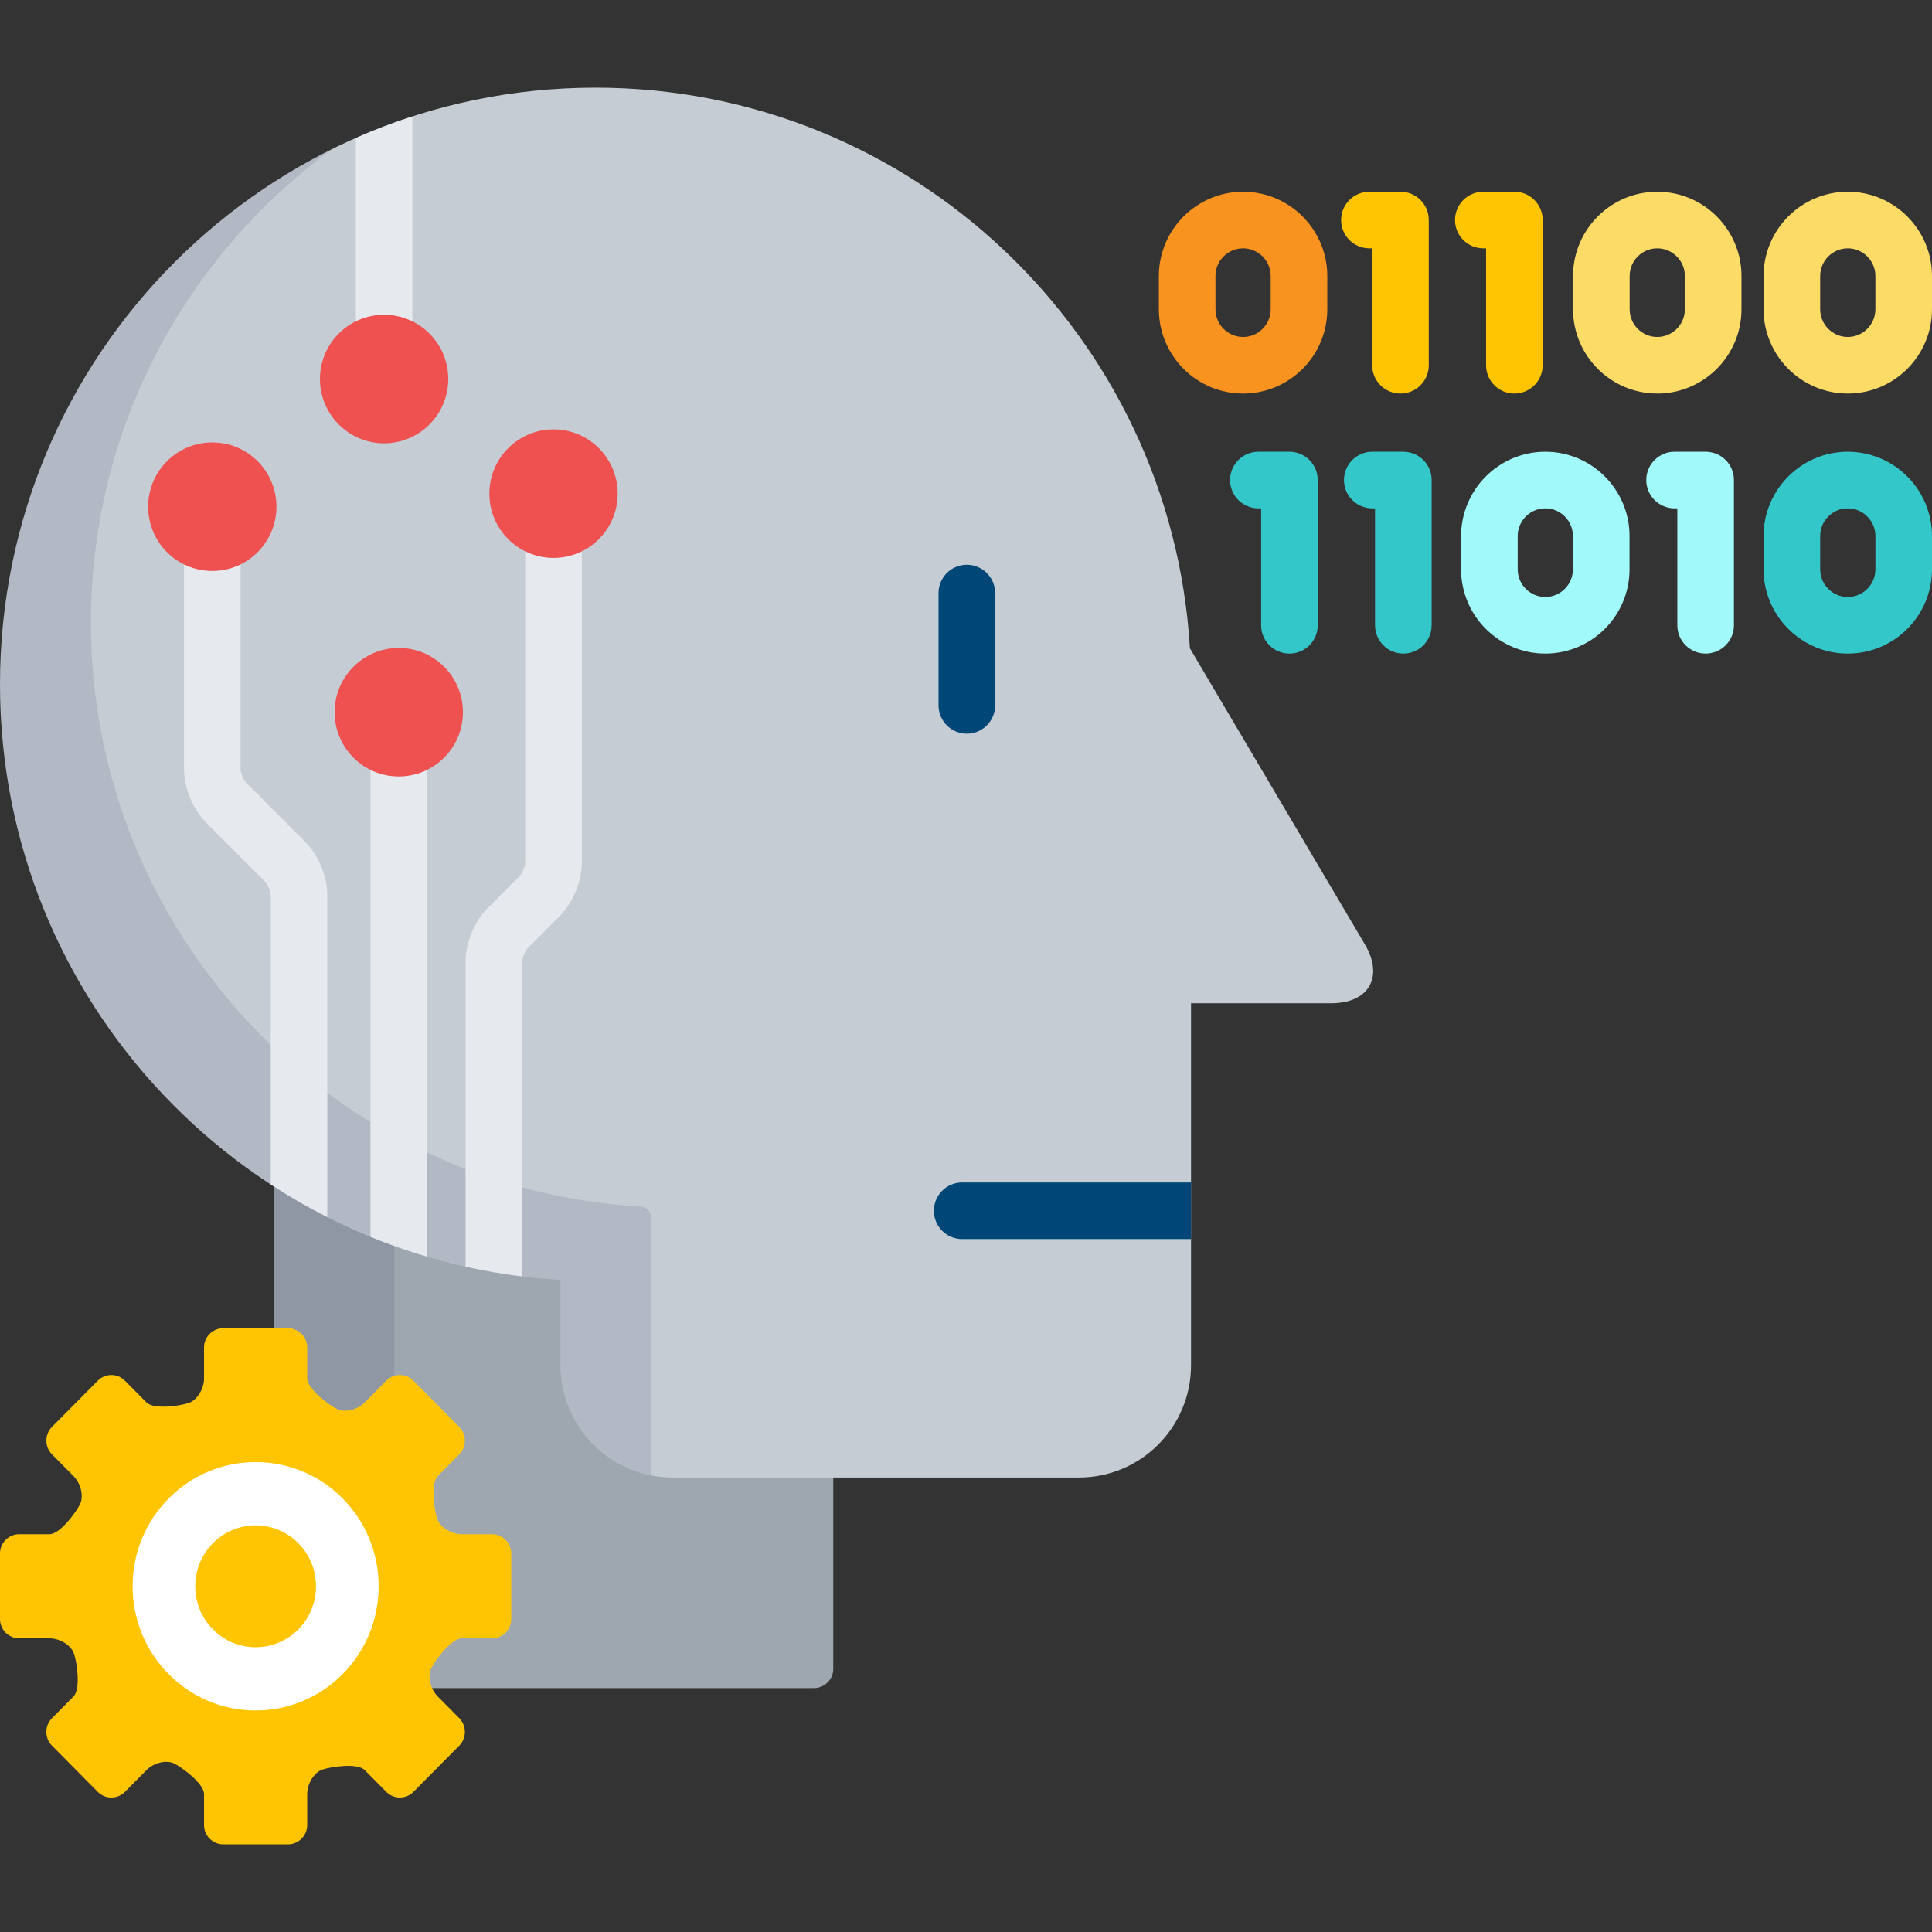 <?xml version="1.0" encoding="iso-8859-1"?>
<!-- Generator: Adobe Illustrator 19.0.0, SVG Export Plug-In . SVG Version: 6.00 Build 0)  -->
<svg version="1.1" id="Capa_1" xmlns="http://www.w3.org/2000/svg" xmlns:xlink="http://www.w3.org/1999/xlink" x="0px" y="0px"
	 viewBox="0 0 512 512" style="enable-background:new 0 0 512 512;" xml:space="preserve">
<rect x="0" y="0" width="512" height="512" fill="#333333" stroke="none"/>
<path style="fill:#F7931E;" d="M329.429,104.299c-12.307,0-22.318-10.024-22.318-22.346v-8.799
	c0-12.321,10.012-22.345,22.318-22.345c12.307,0,22.319,10.023,22.319,22.345v8.799C351.748,94.274,341.735,104.299,329.429,104.299
	z M329.429,65.81c-4.035,0-7.318,3.295-7.318,7.345v8.799c0,4.051,3.283,7.346,7.318,7.346c4.036,0,7.319-3.295,7.319-7.346v-8.799
	C336.748,69.105,333.465,65.81,329.429,65.81z"/>
<g>
	<path style="fill:#FCDB67;" d="M439.19,104.299c-12.306,0-22.317-10.024-22.317-22.346v-8.799
		c0-12.321,10.012-22.345,22.317-22.345c12.307,0,22.318,10.023,22.318,22.345v8.799C461.509,94.274,451.497,104.299,439.19,104.299
		z M439.19,65.81c-4.035,0-7.317,3.295-7.317,7.345v8.799c0,4.051,3.282,7.346,7.317,7.346c4.035,0,7.318-3.295,7.318-7.346v-8.799
		C446.509,69.105,443.226,65.81,439.19,65.81z"/>
	<path style="fill:#FCDB67;" d="M489.681,104.299c-12.306,0-22.316-10.024-22.316-22.346v-8.799
		c0-12.321,10.011-22.345,22.316-22.345c12.307,0,22.319,10.023,22.319,22.345v8.799C512,94.274,501.987,104.299,489.681,104.299z
		 M489.681,65.81c-4.034,0-7.316,3.295-7.316,7.345v8.799c0,4.051,3.282,7.346,7.316,7.346c4.036,0,7.319-3.295,7.319-7.346v-8.799
		C497,69.105,493.717,65.81,489.681,65.81z"/>
</g>
<g>
	<path style="fill:#FFC502;" d="M371.14,104.299c-4.142,0-7.5-3.357-7.5-7.5V65.81h-0.731c-4.143,0-7.5-3.357-7.5-7.5
		c0-4.143,3.357-7.5,7.5-7.5h8.231c4.143,0,7.5,3.357,7.5,7.5v38.489C378.64,100.941,375.282,104.299,371.14,104.299z"/>
	<path style="fill:#FFC502;" d="M401.323,104.299c-4.143,0-7.5-3.357-7.5-7.5V65.81h-0.732c-4.143,0-7.5-3.357-7.5-7.5
		c0-4.143,3.357-7.5,7.5-7.5h8.232c4.143,0,7.5,3.357,7.5,7.5v38.489C408.823,100.941,405.466,104.299,401.323,104.299z"/>
</g>
<path style="fill:#33C7CA;" d="M489.681,173.208c-12.306,0-22.316-10.023-22.316-22.345v-8.799
	c0-12.322,10.011-22.348,22.316-22.348c12.307,0,22.319,10.025,22.319,22.348v8.799C512,163.185,501.987,173.208,489.681,173.208z
	 M489.681,134.717c-4.034,0-7.316,3.296-7.316,7.348v8.799c0,4.05,3.282,7.345,7.316,7.345c4.036,0,7.319-3.295,7.319-7.345v-8.799
	C497,138.013,493.717,134.717,489.681,134.717z"/>
<g>
	<path style="fill:#A2F9F9;" d="M409.519,173.208c-12.306,0-22.316-10.023-22.316-22.345v-8.799
		c0-12.322,10.011-22.348,22.316-22.348c12.308,0,22.32,10.025,22.32,22.348v8.799C431.839,163.185,421.826,173.208,409.519,173.208
		z M409.519,134.717c-4.034,0-7.316,3.296-7.316,7.348v8.799c0,4.05,3.282,7.345,7.316,7.345c4.036,0,7.32-3.295,7.32-7.345v-8.799
		C416.839,138.013,413.555,134.717,409.519,134.717z"/>
	<path style="fill:#A2F9F9;" d="M452.008,173.208c-4.143,0-7.5-3.357-7.5-7.5v-30.991h-0.731c-4.143,0-7.5-3.357-7.5-7.5
		c0-4.143,3.357-7.5,7.5-7.5h8.231c4.143,0,7.5,3.357,7.5,7.5v38.491C459.508,169.851,456.15,173.208,452.008,173.208z"/>
</g>
<g>
	<path style="fill:#33C7CA;" d="M341.715,173.208c-4.143,0-7.5-3.357-7.5-7.5v-30.991h-0.731c-4.143,0-7.5-3.357-7.5-7.5
		c0-4.143,3.357-7.5,7.5-7.5h8.231c4.143,0,7.5,3.357,7.5,7.5v38.491C349.215,169.851,345.857,173.208,341.715,173.208z"/>
	<path style="fill:#33C7CA;" d="M371.9,173.208c-4.143,0-7.5-3.357-7.5-7.5v-30.991h-0.733c-4.143,0-7.5-3.357-7.5-7.5
		c0-4.143,3.357-7.5,7.5-7.5h8.233c4.143,0,7.5,3.357,7.5,7.5v38.491C379.4,169.851,376.043,173.208,371.9,173.208z"/>
</g>
<path style="fill:#9EA7AF;" d="M178.241,390.558c-15.83,0-28.708-12.903-28.708-28.765v-22.602c0-0.529-0.413-0.968-0.942-0.998
	c-28.017-1.629-53.974-10.61-76.062-24.993v39.788h3.777c2.264,0,4.105,1.842,4.105,4.105v8.19c0,3.623,6.664,8.13,8.454,9.017
	c0.742,0.367,1.604,0.555,2.557,0.555c2.148-0.001,4.433-0.961,5.964-2.507l5.704-5.756c0.767-0.774,1.79-1.201,2.883-1.201
	s2.116,0.427,2.882,1.2l12.151,12.265c1.596,1.612,1.596,4.236-0.001,5.849l-5.703,5.757c-2.532,2.559-0.998,10.567-0.377,12.383
	c0.907,2.654,4.175,4.732,7.438,4.732h8.015c2.264,0,4.105,1.842,4.105,4.105v17.396c0,2.264-1.842,4.105-4.105,4.105h-8.015
	c-3.582,0-8.147,6.799-8.991,8.536c-0.776,1.599-0.698,3.717,0.056,5.643h102.293c2.809,0,5.105-2.297,5.105-5.104v-51.7
	L178.241,390.558L178.241,390.558z"/>
<path style="opacity:0.1;fill:#00003F;enable-background:new    ;" d="M76.307,352.987c2.264,0,4.105,1.842,4.105,4.105v8.19
	c0,3.623,6.664,8.13,8.454,9.017c0.742,0.367,1.604,0.555,2.557,0.555c2.148-0.001,4.433-0.961,5.964-2.507l5.704-5.756
	c0.409-0.413,0.894-0.719,1.42-0.922v-36.518c-11.335-4.104-22.048-9.484-31.981-15.952v39.788H76.307z"/>
<path style="fill:#C5CCD3;" d="M361.708,250.27l-46.367-78.459c-4.925-82.884-73.561-148.58-157.524-148.58
	C70.657,23.231,0,94.024,0,181.35c0,84.204,65.696,153.024,148.533,157.841v22.602c0,16.439,13.301,29.765,29.708,29.765h107.688
	c16.406,0,29.706-13.326,29.706-29.765c0,0,0-48.974,0-95.923h37.195C362.784,265.87,366.778,258.851,361.708,250.27z"/>
<g style="opacity:0.1;">
	<path style="fill:#00003F;" d="M172.622,322.819c0-1.623-1.266-2.964-2.886-3.059c-81.671-4.748-145.647-72.737-145.647-154.782
		c0-51.539,25.233-97.276,63.965-125.485C35.888,65.295,0,119.119,0,181.35c0,84.204,65.696,153.024,148.533,157.841v22.602
		c0,14.513,10.37,26.594,24.089,29.226L172.622,322.819L172.622,322.819z"/>
</g>
<g>
	<path style="fill:#004777;" d="M256.222,194.432c-4.143,0-7.5-3.357-7.5-7.5v-29.765c0-4.143,3.357-7.5,7.5-7.5s7.5,3.357,7.5,7.5
		v29.765C263.722,191.074,260.364,194.432,256.222,194.432z"/>
	<path style="fill:#004777;" d="M315.635,313.368h-60.651c-4.143,0-7.5,3.357-7.5,7.5s3.357,7.5,7.5,7.5h60.651
		C315.635,323.68,315.635,318.648,315.635,313.368z"/>
</g>
<path style="fill:#FFC502;" d="M130.378,434.183c2.809,0,5.105-2.297,5.105-5.105v-17.396c0-2.808-2.297-5.105-5.105-5.105h-8.015
	c-2.808,0-5.728-1.825-6.491-4.056c-0.763-2.23-1.834-9.36,0.142-11.355l5.703-5.758c1.976-1.995,1.976-5.26,0-7.256l-12.15-12.264
	c-1.976-1.996-5.21-1.996-7.186,0l-5.705,5.757c-1.976,1.995-5.29,2.787-7.366,1.759c-2.075-1.027-7.897-5.313-7.897-8.12v-8.19
	c0-2.809-2.298-5.105-5.105-5.105H59.174c-2.808,0-5.105,2.297-5.105,5.105v8.19c0,2.808-1.808,5.734-4.017,6.503
	c-2.208,0.769-9.271,1.854-11.246-0.142l-5.705-5.757c-1.976-1.996-5.209-1.996-7.186,0l-12.148,12.263
	c-1.977,1.996-1.977,5.261,0,7.256l5.704,5.758c1.976,1.995,2.76,5.342,1.741,7.438c-1.018,2.096-5.283,7.973-8.092,7.973H5.106
	c-2.808,0-5.106,2.298-5.106,5.105v17.396c0,2.809,2.298,5.105,5.106,5.105h8.015c2.809,0,5.729,1.825,6.489,4.056
	c0.762,2.23,1.837,9.358-0.139,11.354l-5.704,5.758c-1.977,1.994-1.977,5.26,0,7.254l12.148,12.27c1.977,1.995,5.21,1.995,7.186,0
	l5.705-5.762c1.977-1.995,5.292-2.787,7.367-1.759c2.076,1.028,7.896,5.315,7.896,8.122v8.189c0,2.808,2.298,5.105,5.105,5.105
	h17.133c2.808,0,5.105-2.298,5.105-5.105v-8.189c0-2.807,1.808-5.734,4.019-6.504c2.209-0.77,9.27-1.854,11.245,0.141l5.705,5.762
	c1.977,1.995,5.209,1.995,7.186,0l12.15-12.27c1.977-1.994,1.976-5.26,0-7.254l-5.703-5.757c-1.976-1.995-2.76-5.342-1.742-7.439
	c1.019-2.098,5.284-7.973,8.092-7.973h8.014V434.183z"/>
<ellipse style="fill:#FFFFFF;" cx="67.742" cy="420.381" rx="32.604" ry="32.915"/>
<ellipse style="fill:#FFC502;" cx="67.741" cy="420.381" rx="16" ry="16.15"/>
<path style="fill:#E6E9ED;" d="M105.677,204.775c-2.71,0-5.261-0.684-7.5-1.879v124.872c4.883,1.998,9.888,3.757,15,5.265V202.896
	C110.938,204.092,108.387,204.775,105.677,204.775z"/>
<ellipse style="fill:#EF5050;" cx="105.68" cy="188.741" rx="17" ry="17.03"/>
<path style="fill:#E6E9ED;" d="M101.792,84.423c2.71,0,5.261,0.684,7.5,1.88V30.859c-5.119,1.655-10.124,3.565-15,5.717v49.726
	C96.531,85.106,99.082,84.423,101.792,84.423z"/>
<ellipse style="fill:#EF5050;" cx="101.79" cy="100.451" rx="17" ry="17.03"/>
<path style="fill:#E6E9ED;" d="M146.689,146.853c-2.71,0-5.261-0.684-7.5-1.879v83.717c-0.009,0.839-0.829,2.822-1.415,3.421
	l-8.6,8.616c-3.414,3.42-5.798,9.185-5.798,14.018v80.927c4.918,1.097,9.921,1.964,15,2.589v-83.515
	c0.009-0.839,0.829-2.823,1.415-3.422l8.6-8.616c3.414-3.42,5.798-9.184,5.798-14.017v-83.719
	C151.95,146.169,149.399,146.853,146.689,146.853z"/>
<ellipse style="fill:#EF5050;" cx="146.69" cy="130.821" rx="17" ry="17.03"/>
<path style="fill:#E6E9ED;" d="M65.179,207.358c-0.587-0.601-1.407-2.584-1.416-3.422v-55.497c-2.239,1.196-4.79,1.88-7.5,1.88
	s-5.261-0.684-7.5-1.88v55.497c0,4.832,2.384,10.597,5.798,14.017l15.763,15.794c0.587,0.601,1.407,2.584,1.416,3.422v76.716
	c4.824,3.151,9.829,6.047,15,8.665v-85.381c0-4.832-2.384-10.597-5.798-14.017L65.179,207.358z"/>
<ellipse style="fill:#EF5050;" cx="56.26" cy="134.281" rx="17" ry="17.03"/>
<g>
</g>
<g>
</g>
<g>
</g>
<g>
</g>
<g>
</g>
<g>
</g>
<g>
</g>
<g>
</g>
<g>
</g>
<g>
</g>
<g>
</g>
<g>
</g>
<g>
</g>
<g>
</g>
<g>
</g>
</svg>
